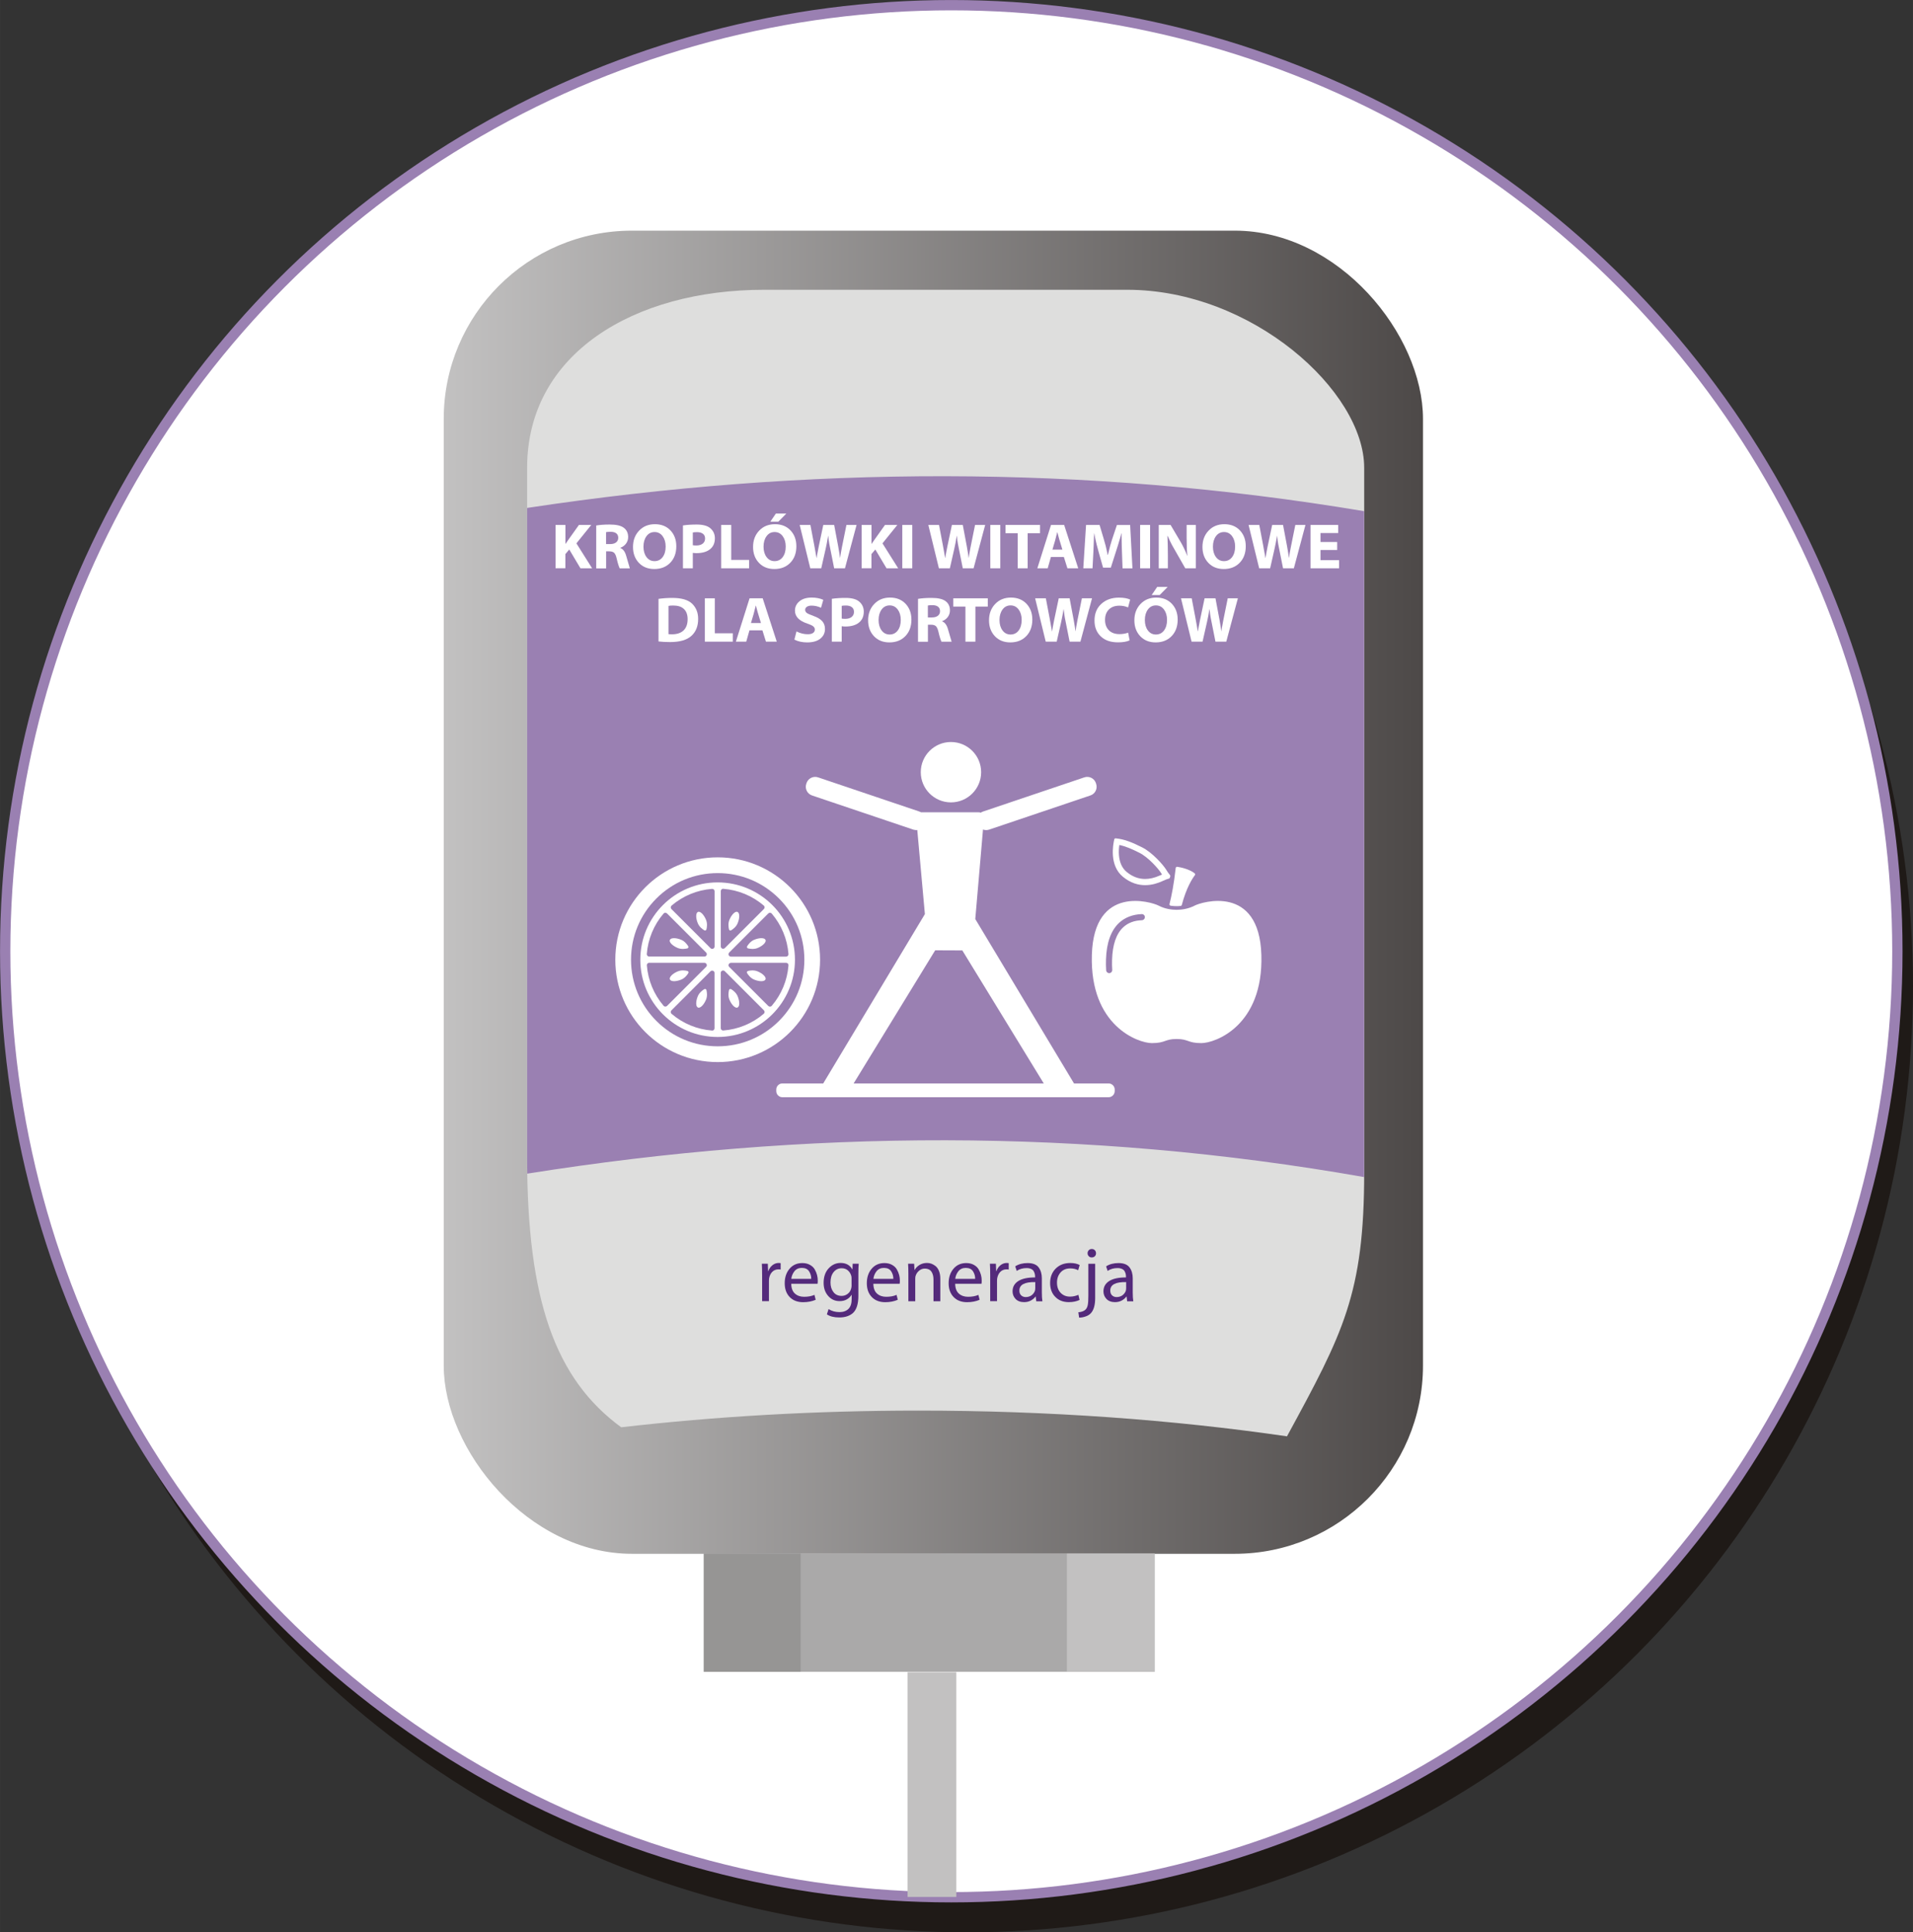 <?xml version="1.0" encoding="UTF-8"?>
<!DOCTYPE svg PUBLIC "-//W3C//DTD SVG 1.1//EN" "http://www.w3.org/Graphics/SVG/1.1/DTD/svg11.dtd">
<!-- Creator: CorelDRAW -->
<svg xmlns="http://www.w3.org/2000/svg" xml:space="preserve" width="130.699mm" height="132.032mm" style="shape-rendering:geometricPrecision; text-rendering:geometricPrecision; image-rendering:optimizeQuality; fill-rule:evenodd; clip-rule:evenodd"
viewBox="0 0 33.969 34.316"
 xmlns:xlink="http://www.w3.org/1999/xlink">
 <rect x="0" y="0" width="33.969" height="34.316" fill="#333333" stroke="none"/>
 <defs>
  <style type="text/css">
   <![CDATA[
    .str0 {stroke:#9A80B2;stroke-width:0.183}
    .fil0 {fill:#1F1A17}
    .fil7 {fill:#969594}
    .fil5 {fill:#AAA9A9}
    .fil6 {fill:#C2C1C1}
    .fil3 {fill:#DEDEDD}
    .fil1 {fill:white}
    .fil4 {fill:#9A80B2}
    .fil9 {fill:white;fill-rule:nonzero}
    .fil8 {fill:#542A7B;fill-rule:nonzero}
    .fil2 {fill:url(#id0)}
   ]]>
  </style>
  <linearGradient id="id0" gradientUnits="userSpaceOnUse" x1="7.879" y1="15.844" x2="25.268" y2="15.844">
   <stop offset="0" style="stop-color:#C2C1C1"/>
   <stop offset="1" style="stop-color:#4D4948"/>
  </linearGradient>
 </defs>
 <g id="Warstwa_x0020_1">
  <circle class="fil0" cx="17.169" cy="17.515" r="16.8"/>
  <circle class="fil1 str0" cx="16.892" cy="16.892" r="16.8"/>
  <rect class="fil2" x="7.879" y="4.096" width="17.389" height="23.497" rx="3.343" ry="3.343"/>
  <path class="fil3" d="M20.014 5.146l-6.446 0c-2.315,0 -4.208,1.137 -4.208,3.161l0 12.244c0,2.535 0.498,3.936 1.67,4.795 1.675,-0.192 3.427,-0.296 5.277,-0.296 2.313,0 4.521,0.162 6.546,0.457 0.997,-1.835 1.371,-2.527 1.371,-4.691l0 -12.509c0,-1.359 -1.988,-3.161 -4.208,-3.161z"/>
  <path class="fil4" d="M9.363 20.842c4.953,-0.788 9.906,-0.812 14.86,0.061l0 -0.087 0 -11.738c-4.954,-0.83 -9.909,-0.807 -14.863,-0.058l0 11.531c0,0.099 0.001,0.195 0.003,0.29z"/>
  <rect class="fil5" x="12.497" y="27.589" width="8.008" height="2.099"/>
  <rect class="fil6" x="18.945" y="27.589" width="1.56" height="2.099"/>
  <rect class="fil7" x="12.497" y="27.589" width="1.719" height="2.099"/>
  <path class="fil8" d="M13.533 23.108l0 -0.458c0,-0.083 -0.002,-0.153 -0.005,-0.208l0.106 0 0.005 0.132 0.004 0c0.015,-0.044 0.039,-0.079 0.073,-0.106 0.034,-0.027 0.072,-0.04 0.113,-0.04 0.007,0 0.018,0.001 0.033,0.003l0 0.114c-0.008,-0.002 -0.022,-0.003 -0.041,-0.003 -0.042,0 -0.078,0.014 -0.107,0.043 -0.029,0.028 -0.047,0.066 -0.056,0.111 -0.003,0.017 -0.004,0.035 -0.004,0.056l0 0.355 -0.121 0z"/>
  <path class="fil8" d="M14.518 22.798l-0.468 0c0.001,0.078 0.023,0.136 0.065,0.174 0.043,0.038 0.097,0.057 0.163,0.057 0.071,0 0.132,-0.011 0.184,-0.034l0.022 0.087c-0.063,0.028 -0.138,0.043 -0.223,0.043 -0.101,0 -0.181,-0.031 -0.239,-0.092 -0.059,-0.061 -0.088,-0.143 -0.088,-0.245 0,-0.103 0.028,-0.188 0.085,-0.256 0.057,-0.068 0.133,-0.102 0.227,-0.102 0.051,0 0.096,0.01 0.134,0.031 0.038,0.021 0.067,0.047 0.086,0.08 0.019,0.033 0.033,0.066 0.042,0.1 0.009,0.033 0.013,0.067 0.013,0.101 0,0.024 -0.001,0.043 -0.004,0.056zm-0.466 -0.087l0.353 0c0.001,-0.049 -0.012,-0.093 -0.038,-0.134 -0.026,-0.041 -0.069,-0.061 -0.13,-0.061 -0.056,0 -0.099,0.02 -0.131,0.06 -0.031,0.04 -0.05,0.085 -0.055,0.135z"/>
  <path class="fil8" d="M15.242 22.624l0 0.387c0,0.144 -0.032,0.246 -0.095,0.305 -0.06,0.053 -0.141,0.08 -0.243,0.08 -0.093,0 -0.166,-0.018 -0.221,-0.055l0.03 -0.094c0.054,0.036 0.119,0.054 0.195,0.054 0.066,0 0.118,-0.019 0.157,-0.056 0.039,-0.038 0.058,-0.097 0.058,-0.177l0 -0.073 -0.003 0c-0.019,0.033 -0.047,0.06 -0.083,0.08 -0.036,0.021 -0.079,0.031 -0.129,0.031 -0.082,0 -0.149,-0.031 -0.203,-0.093 -0.054,-0.062 -0.08,-0.139 -0.08,-0.232 0,-0.107 0.03,-0.193 0.089,-0.257 0.06,-0.064 0.13,-0.096 0.212,-0.096 0.096,0 0.166,0.038 0.208,0.114l0.003 0 0.004 -0.1 0.107 0c-0.004,0.041 -0.006,0.102 -0.006,0.182zm-0.121 0.201l0 -0.12c0,-0.023 -0.002,-0.041 -0.007,-0.054 -0.012,-0.038 -0.032,-0.069 -0.061,-0.093 -0.029,-0.024 -0.065,-0.036 -0.108,-0.036 -0.059,0 -0.106,0.023 -0.143,0.069 -0.037,0.046 -0.055,0.107 -0.055,0.183 0,0.069 0.017,0.126 0.052,0.171 0.034,0.045 0.083,0.068 0.145,0.068 0.039,0 0.073,-0.011 0.104,-0.033 0.031,-0.022 0.052,-0.052 0.064,-0.091 0.006,-0.019 0.01,-0.041 0.01,-0.065z"/>
  <path class="fil8" d="M15.976 22.798l-0.468 0c0.001,0.078 0.023,0.136 0.065,0.174 0.043,0.038 0.097,0.057 0.163,0.057 0.071,0 0.132,-0.011 0.184,-0.034l0.022 0.087c-0.063,0.028 -0.138,0.043 -0.223,0.043 -0.101,0 -0.181,-0.031 -0.239,-0.092 -0.059,-0.061 -0.088,-0.143 -0.088,-0.245 0,-0.103 0.028,-0.188 0.085,-0.256 0.057,-0.068 0.133,-0.102 0.227,-0.102 0.051,0 0.096,0.01 0.134,0.031 0.038,0.021 0.067,0.047 0.086,0.08 0.019,0.033 0.033,0.066 0.042,0.1 0.009,0.033 0.013,0.067 0.013,0.101 0,0.024 -0.001,0.043 -0.004,0.056zm-0.466 -0.087l0.353 0c0.001,-0.049 -0.012,-0.093 -0.038,-0.134 -0.026,-0.041 -0.069,-0.061 -0.13,-0.061 -0.056,0 -0.099,0.02 -0.131,0.06 -0.031,0.04 -0.05,0.085 -0.055,0.135z"/>
  <path class="fil8" d="M16.13 23.108l0 -0.486c0,-0.072 -0.002,-0.132 -0.005,-0.18l0.107 0 0.007 0.11 0.003 0c0.018,-0.035 0.047,-0.064 0.085,-0.088 0.039,-0.024 0.083,-0.036 0.135,-0.036 0.026,0 0.051,0.004 0.076,0.013 0.025,0.009 0.05,0.023 0.075,0.043 0.025,0.02 0.045,0.049 0.061,0.088 0.016,0.039 0.023,0.086 0.023,0.14l0 0.396 -0.121 0 0 -0.384c0,-0.059 -0.012,-0.106 -0.037,-0.142 -0.025,-0.036 -0.064,-0.054 -0.117,-0.054 -0.038,0 -0.071,0.012 -0.1,0.036 -0.029,0.024 -0.05,0.053 -0.062,0.088 -0.006,0.015 -0.008,0.033 -0.008,0.056l0 0.4 -0.121 0z"/>
  <path class="fil8" d="M17.429 22.798l-0.468 0c0.001,0.078 0.023,0.136 0.065,0.174 0.043,0.038 0.097,0.057 0.163,0.057 0.071,0 0.132,-0.011 0.184,-0.034l0.022 0.087c-0.063,0.028 -0.138,0.043 -0.223,0.043 -0.101,0 -0.181,-0.031 -0.239,-0.092 -0.059,-0.061 -0.088,-0.143 -0.088,-0.245 0,-0.103 0.028,-0.188 0.085,-0.256 0.057,-0.068 0.133,-0.102 0.227,-0.102 0.051,0 0.096,0.01 0.134,0.031 0.038,0.021 0.067,0.047 0.086,0.08 0.019,0.033 0.033,0.066 0.042,0.1 0.009,0.033 0.013,0.067 0.013,0.101 0,0.024 -0.001,0.043 -0.004,0.056zm-0.466 -0.087l0.353 0c0.001,-0.049 -0.012,-0.093 -0.038,-0.134 -0.026,-0.041 -0.069,-0.061 -0.13,-0.061 -0.056,0 -0.099,0.02 -0.131,0.06 -0.031,0.04 -0.05,0.085 -0.055,0.135z"/>
  <path class="fil8" d="M17.583 23.108l0 -0.458c0,-0.083 -0.002,-0.153 -0.005,-0.208l0.106 0 0.005 0.132 0.004 0c0.015,-0.044 0.039,-0.079 0.073,-0.106 0.034,-0.027 0.072,-0.04 0.113,-0.04 0.007,0 0.018,0.001 0.033,0.003l0 0.114c-0.008,-0.002 -0.022,-0.003 -0.041,-0.003 -0.042,0 -0.078,0.014 -0.107,0.043 -0.029,0.028 -0.047,0.066 -0.056,0.111 -0.003,0.017 -0.004,0.035 -0.004,0.056l0 0.355 -0.121 0z"/>
  <path class="fil8" d="M18.5 22.7l0 0.249c0,0.064 0.003,0.117 0.01,0.16l-0.109 0 -0.01 -0.084 -0.004 0c-0.02,0.028 -0.048,0.052 -0.083,0.071 -0.035,0.019 -0.075,0.028 -0.12,0.028 -0.064,0 -0.114,-0.019 -0.15,-0.056 -0.036,-0.038 -0.054,-0.083 -0.054,-0.135 0,-0.081 0.035,-0.142 0.104,-0.185 0.069,-0.043 0.168,-0.063 0.296,-0.063l0 -0.014c0,-0.017 -0.002,-0.032 -0.005,-0.047 -0.003,-0.015 -0.01,-0.031 -0.019,-0.049 -0.01,-0.017 -0.025,-0.031 -0.047,-0.041 -0.022,-0.01 -0.048,-0.015 -0.08,-0.015 -0.068,0 -0.126,0.017 -0.175,0.05l-0.027 -0.081c0.061,-0.039 0.135,-0.058 0.22,-0.058 0.093,0 0.158,0.026 0.196,0.077 0.038,0.051 0.057,0.116 0.057,0.194zm-0.117 0.184l0 -0.116c-0.188,-0.004 -0.282,0.046 -0.282,0.15 0,0.038 0.011,0.066 0.032,0.086 0.022,0.02 0.048,0.03 0.08,0.03 0.041,0 0.076,-0.011 0.105,-0.032 0.028,-0.022 0.048,-0.048 0.059,-0.079 0.004,-0.012 0.005,-0.025 0.005,-0.039z"/>
  <path class="fil8" d="M19.149 22.994l0.021 0.091c-0.054,0.026 -0.118,0.039 -0.191,0.039 -0.1,0 -0.18,-0.031 -0.241,-0.094 -0.061,-0.062 -0.091,-0.144 -0.091,-0.246 0,-0.104 0.033,-0.189 0.098,-0.255 0.066,-0.066 0.152,-0.1 0.259,-0.1 0.068,0 0.124,0.012 0.168,0.036l-0.027 0.092c-0.04,-0.021 -0.087,-0.032 -0.14,-0.032 -0.073,0 -0.131,0.024 -0.173,0.072 -0.042,0.048 -0.063,0.108 -0.063,0.18 0,0.076 0.022,0.137 0.065,0.182 0.044,0.045 0.099,0.067 0.166,0.067 0.051,0 0.101,-0.011 0.149,-0.032z"/>
  <path class="fil8" d="M19.162 23.399l-0.014 -0.095c0.061,-0.005 0.105,-0.022 0.132,-0.052 0.017,-0.019 0.03,-0.046 0.036,-0.081 0.007,-0.035 0.01,-0.091 0.01,-0.168l0 -0.56 0.121 0 0 0.607c0,0.128 -0.027,0.22 -0.08,0.274 -0.025,0.025 -0.056,0.044 -0.095,0.056 -0.038,0.013 -0.076,0.019 -0.111,0.019zm0.171 -1.197c0.014,-0.015 0.032,-0.022 0.054,-0.022 0.022,0 0.04,0.007 0.054,0.022 0.014,0.015 0.021,0.033 0.021,0.054 0,0.021 -0.007,0.039 -0.021,0.053 -0.014,0.014 -0.033,0.021 -0.056,0.021 -0.021,0 -0.039,-0.007 -0.052,-0.022 -0.014,-0.015 -0.021,-0.032 -0.021,-0.052 0,-0.021 0.007,-0.039 0.021,-0.054z"/>
  <path class="fil8" d="M20.114 22.7l0 0.249c0,0.064 0.003,0.117 0.01,0.16l-0.109 0 -0.01 -0.084 -0.004 0c-0.02,0.028 -0.048,0.052 -0.083,0.071 -0.035,0.019 -0.075,0.028 -0.12,0.028 -0.064,0 -0.114,-0.019 -0.15,-0.056 -0.036,-0.038 -0.054,-0.083 -0.054,-0.135 0,-0.081 0.035,-0.142 0.104,-0.185 0.069,-0.043 0.168,-0.063 0.296,-0.063l0 -0.014c0,-0.017 -0.002,-0.032 -0.005,-0.047 -0.003,-0.015 -0.01,-0.031 -0.019,-0.049 -0.01,-0.017 -0.025,-0.031 -0.047,-0.041 -0.022,-0.01 -0.048,-0.015 -0.08,-0.015 -0.068,0 -0.126,0.017 -0.175,0.05l-0.027 -0.081c0.061,-0.039 0.135,-0.058 0.22,-0.058 0.093,0 0.158,0.026 0.196,0.077 0.038,0.051 0.057,0.116 0.057,0.194zm-0.117 0.184l0 -0.116c-0.188,-0.004 -0.282,0.046 -0.282,0.15 0,0.038 0.011,0.066 0.032,0.086 0.022,0.02 0.048,0.03 0.08,0.03 0.041,0 0.076,-0.011 0.105,-0.032 0.028,-0.022 0.048,-0.048 0.059,-0.079 0.004,-0.012 0.005,-0.025 0.005,-0.039z"/>
  <rect class="fil6" x="16.116" y="29.696" width="0.865" height="3.991"/>
  <path class="fil9" d="M9.865 10.092l0 -0.77 0.175 0 0 0.339c0.024,-0.035 0.045,-0.065 0.064,-0.092l0.176 -0.247 0.219 0 -0.264 0.327 0.279 0.443 -0.207 0 -0.199 -0.334 -0.069 0.082 0 0.251 -0.175 0z"/>
  <path class="fil9" d="M10.587 10.092l0 -0.76c0.065,-0.011 0.144,-0.017 0.239,-0.017 0.117,0 0.2,0.019 0.251,0.058 0.051,0.038 0.077,0.093 0.077,0.165 0,0.043 -0.013,0.081 -0.038,0.116 -0.026,0.034 -0.059,0.059 -0.1,0.073l0 0.005c0.048,0.018 0.083,0.065 0.104,0.142 0.039,0.138 0.061,0.211 0.064,0.219l-0.18 0c-0.015,-0.029 -0.034,-0.088 -0.055,-0.179 -0.011,-0.046 -0.025,-0.078 -0.043,-0.096 -0.018,-0.018 -0.048,-0.027 -0.088,-0.027l-0.055 0 0 0.303 -0.175 0zm0.175 -0.641l0 0.211 0.073 0c0.044,0 0.079,-0.01 0.105,-0.03 0.025,-0.02 0.038,-0.047 0.038,-0.081 0,-0.034 -0.011,-0.06 -0.034,-0.079 -0.023,-0.018 -0.056,-0.028 -0.098,-0.028 -0.042,0 -0.069,0.002 -0.083,0.006z"/>
  <path class="fil9" d="M12.009 9.7c0,0.122 -0.036,0.22 -0.108,0.294 -0.072,0.074 -0.166,0.111 -0.283,0.111 -0.113,0 -0.205,-0.037 -0.274,-0.11 -0.069,-0.073 -0.104,-0.167 -0.104,-0.282 0,-0.117 0.036,-0.214 0.109,-0.29 0.072,-0.076 0.166,-0.114 0.28,-0.114 0.115,0 0.207,0.037 0.276,0.11 0.069,0.073 0.104,0.167 0.104,0.281zm-0.583 0.008c0,0.075 0.018,0.137 0.054,0.185 0.036,0.048 0.084,0.072 0.142,0.072 0.06,0 0.108,-0.024 0.144,-0.071 0.036,-0.048 0.054,-0.11 0.054,-0.188 0,-0.075 -0.018,-0.136 -0.054,-0.185 -0.036,-0.048 -0.084,-0.073 -0.143,-0.073 -0.059,0 -0.107,0.024 -0.143,0.073 -0.036,0.049 -0.054,0.111 -0.054,0.187z"/>
  <path class="fil9" d="M12.127 10.092l0 -0.761c0.073,-0.011 0.154,-0.016 0.244,-0.016 0.113,0 0.195,0.023 0.246,0.069 0.051,0.046 0.077,0.104 0.077,0.174 0,0.086 -0.029,0.151 -0.088,0.197 -0.058,0.046 -0.139,0.068 -0.241,0.068 -0.02,0 -0.041,-0.002 -0.063,-0.005l0 0.274 -0.175 0zm0.175 -0.637l0 0.227c0.013,0.003 0.033,0.005 0.062,0.005 0.048,0 0.086,-0.011 0.114,-0.033 0.028,-0.022 0.042,-0.053 0.042,-0.091 0,-0.036 -0.012,-0.064 -0.037,-0.083 -0.025,-0.02 -0.06,-0.03 -0.105,-0.03 -0.036,0 -0.061,0.002 -0.075,0.006z"/>
  <polygon class="fil9" points="12.806,10.092 12.806,9.322 12.984,9.322 12.984,9.943 13.302,9.943 13.302,10.092 "/>
  <path class="fil9" d="M14.141 9.7c0,0.122 -0.036,0.22 -0.108,0.294 -0.072,0.074 -0.166,0.111 -0.283,0.111 -0.113,0 -0.205,-0.037 -0.274,-0.11 -0.069,-0.073 -0.104,-0.167 -0.104,-0.282 0,-0.117 0.036,-0.214 0.109,-0.29 0.072,-0.076 0.166,-0.114 0.28,-0.114 0.115,0 0.207,0.037 0.276,0.11 0.069,0.073 0.104,0.167 0.104,0.281zm-0.583 0.008c0,0.075 0.018,0.137 0.054,0.185 0.036,0.048 0.084,0.072 0.142,0.072 0.06,0 0.108,-0.024 0.144,-0.071 0.036,-0.048 0.054,-0.11 0.054,-0.188 0,-0.075 -0.018,-0.136 -0.054,-0.185 -0.036,-0.048 -0.084,-0.073 -0.143,-0.073 -0.059,0 -0.107,0.024 -0.143,0.073 -0.036,0.049 -0.054,0.111 -0.054,0.187zm0.22 -0.588l0.185 0 -0.142 0.144 -0.142 0 0.098 -0.144z"/>
  <path class="fil9" d="M14.583 10.092l-0.195 0 -0.188 -0.77 0.19 0c0.053,0.273 0.089,0.469 0.109,0.587l0.002 0c0.01,-0.074 0.049,-0.27 0.118,-0.587l0.193 0c0.061,0.311 0.095,0.506 0.104,0.583l0.002 0c0.006,-0.058 0.043,-0.252 0.112,-0.583l0.18 0 -0.206 0.77 -0.192 0c-0.051,-0.252 -0.08,-0.396 -0.086,-0.432 -0.006,-0.035 -0.013,-0.083 -0.019,-0.144l-0.002 0c-0.014,0.086 -0.029,0.164 -0.045,0.235l-0.077 0.34z"/>
  <path class="fil9" d="M15.3 10.092l0 -0.77 0.175 0 0 0.339c0.024,-0.035 0.045,-0.065 0.064,-0.092l0.176 -0.247 0.219 0 -0.264 0.327 0.279 0.443 -0.207 0 -0.199 -0.334 -0.069 0.082 0 0.251 -0.175 0z"/>
  <polygon class="fil9" points="16.022,9.322 16.199,9.322 16.199,10.092 16.022,10.092 "/>
  <path class="fil9" d="M16.867 10.092l-0.195 0 -0.188 -0.77 0.19 0c0.053,0.273 0.089,0.469 0.109,0.587l0.002 0c0.01,-0.074 0.049,-0.27 0.118,-0.587l0.193 0c0.061,0.311 0.095,0.506 0.104,0.583l0.002 0c0.006,-0.058 0.043,-0.252 0.112,-0.583l0.18 0 -0.206 0.77 -0.192 0c-0.051,-0.252 -0.08,-0.396 -0.086,-0.432 -0.006,-0.035 -0.013,-0.083 -0.019,-0.144l-0.002 0c-0.014,0.086 -0.029,0.164 -0.045,0.235l-0.077 0.34z"/>
  <polygon class="fil9" points="17.585,9.322 17.762,9.322 17.762,10.092 17.585,10.092 "/>
  <polygon class="fil9" points="18.071,10.092 18.071,9.469 17.855,9.469 17.855,9.322 18.468,9.322 18.468,9.469 18.248,9.469 18.248,10.092 "/>
  <path class="fil9" d="M18.892 9.891l-0.231 0 -0.057 0.201 -0.184 0 0.243 -0.77 0.233 0 0.25 0.77 -0.192 0 -0.063 -0.201zm-0.204 -0.13l0.177 0c-0.046,-0.15 -0.077,-0.254 -0.09,-0.31l-0.002 0 -0.037 0.146 -0.048 0.163z"/>
  <path class="fil9" d="M19.933 10.092c-0.012,-0.305 -0.018,-0.513 -0.018,-0.621l-0.003 0c-0.019,0.082 -0.081,0.285 -0.187,0.609l-0.138 0c-0.064,-0.224 -0.102,-0.361 -0.114,-0.411 -0.013,-0.051 -0.027,-0.117 -0.043,-0.198l-0.002 0c-0.005,0.154 -0.009,0.265 -0.013,0.332l-0.015 0.289 -0.164 0 0.049 -0.77 0.24 0c0.059,0.196 0.095,0.318 0.107,0.365 0.012,0.047 0.024,0.102 0.036,0.167l0.005 0c0.028,-0.119 0.052,-0.208 0.072,-0.268l0.088 -0.263 0.235 0 0.041 0.77 -0.174 0z"/>
  <polygon class="fil9" points="20.245,9.322 20.422,9.322 20.422,10.092 20.245,10.092 "/>
  <path class="fil9" d="M20.739 10.092l-0.163 0 0 -0.77 0.21 0 0.186 0.315c0.035,0.061 0.073,0.139 0.111,0.234l0.002 0c-0.009,-0.081 -0.014,-0.187 -0.014,-0.318l0 -0.231 0.163 0 0 0.77 -0.187 0c-0.131,-0.227 -0.208,-0.363 -0.234,-0.41 -0.025,-0.047 -0.051,-0.101 -0.078,-0.164l-0.005 0c0.005,0.097 0.008,0.209 0.008,0.335l0 0.239z"/>
  <path class="fil9" d="M22.121 9.7c0,0.122 -0.036,0.22 -0.108,0.294 -0.072,0.074 -0.166,0.111 -0.283,0.111 -0.113,0 -0.205,-0.037 -0.274,-0.11 -0.069,-0.073 -0.104,-0.167 -0.104,-0.282 0,-0.117 0.036,-0.214 0.109,-0.29 0.072,-0.076 0.166,-0.114 0.28,-0.114 0.115,0 0.207,0.037 0.276,0.11 0.069,0.073 0.104,0.167 0.104,0.281zm-0.583 0.008c0,0.075 0.018,0.137 0.054,0.185 0.036,0.048 0.084,0.072 0.142,0.072 0.06,0 0.108,-0.024 0.144,-0.071 0.036,-0.048 0.054,-0.11 0.054,-0.188 0,-0.075 -0.018,-0.136 -0.054,-0.185 -0.036,-0.048 -0.084,-0.073 -0.143,-0.073 -0.059,0 -0.107,0.024 -0.143,0.073 -0.036,0.049 -0.054,0.111 -0.054,0.187z"/>
  <path class="fil9" d="M22.554 10.092l-0.195 0 -0.188 -0.77 0.19 0c0.053,0.273 0.089,0.469 0.109,0.587l0.002 0c0.01,-0.074 0.049,-0.27 0.118,-0.587l0.193 0c0.061,0.311 0.095,0.506 0.104,0.583l0.002 0c0.006,-0.058 0.043,-0.252 0.112,-0.583l0.18 0 -0.206 0.77 -0.192 0c-0.051,-0.252 -0.08,-0.396 -0.086,-0.432 -0.006,-0.035 -0.013,-0.083 -0.019,-0.144l-0.002 0c-0.014,0.086 -0.029,0.164 -0.045,0.235l-0.077 0.34z"/>
  <polygon class="fil9" points="23.744,9.625 23.744,9.767 23.448,9.767 23.448,9.948 23.778,9.948 23.778,10.092 23.271,10.092 23.271,9.322 23.762,9.322 23.762,9.466 23.448,9.466 23.448,9.625 "/>
  <path class="fil9" d="M11.693 11.391l0 -0.756c0.076,-0.011 0.158,-0.017 0.244,-0.017 0.164,0 0.282,0.034 0.353,0.103 0.071,0.069 0.107,0.159 0.107,0.269 0,0.131 -0.041,0.232 -0.122,0.304 -0.081,0.072 -0.207,0.108 -0.376,0.108 -0.078,0 -0.147,-0.004 -0.207,-0.011zm0.177 -0.631l0 0.501c0.01,0.002 0.031,0.003 0.064,0.003 0.088,0 0.156,-0.023 0.204,-0.069 0.048,-0.046 0.072,-0.113 0.072,-0.199 0,-0.079 -0.022,-0.14 -0.066,-0.181 -0.044,-0.042 -0.107,-0.062 -0.19,-0.062 -0.035,0 -0.063,0.002 -0.085,0.007z"/>
  <polygon class="fil9" points="12.516,11.395 12.516,10.625 12.693,10.625 12.693,11.246 13.012,11.246 13.012,11.395 "/>
  <path class="fil9" d="M13.539 11.194l-0.231 0 -0.057 0.201 -0.184 0 0.243 -0.77 0.233 0 0.25 0.77 -0.192 0 -0.063 -0.201zm-0.204 -0.13l0.177 0c-0.046,-0.15 -0.077,-0.254 -0.09,-0.31l-0.002 0 -0.037 0.146 -0.048 0.163z"/>
  <path class="fil9" d="M14.106 11.358l0.037 -0.145c0.066,0.034 0.133,0.05 0.201,0.05 0.039,0 0.07,-0.007 0.092,-0.022 0.022,-0.015 0.033,-0.035 0.033,-0.061 0,-0.023 -0.01,-0.043 -0.03,-0.058 -0.02,-0.016 -0.054,-0.032 -0.103,-0.048 -0.147,-0.049 -0.22,-0.125 -0.22,-0.23 0,-0.067 0.027,-0.123 0.081,-0.167 0.054,-0.044 0.126,-0.065 0.216,-0.065 0.078,0 0.147,0.013 0.206,0.04l-0.04 0.141c-0.054,-0.025 -0.11,-0.038 -0.168,-0.038 -0.036,0 -0.064,0.007 -0.084,0.021 -0.02,0.014 -0.03,0.032 -0.03,0.054 0,0.02 0.009,0.037 0.025,0.052 0.017,0.014 0.058,0.033 0.122,0.056 0.071,0.025 0.123,0.056 0.156,0.093 0.033,0.037 0.049,0.083 0.049,0.139 0,0.071 -0.028,0.128 -0.083,0.172 -0.056,0.044 -0.133,0.066 -0.233,0.066 -0.085,0 -0.161,-0.016 -0.226,-0.049z"/>
  <path class="fil9" d="M14.771 11.395l0 -0.761c0.073,-0.011 0.154,-0.016 0.244,-0.016 0.113,0 0.195,0.023 0.246,0.069 0.051,0.046 0.077,0.104 0.077,0.174 0,0.086 -0.029,0.151 -0.088,0.197 -0.058,0.046 -0.139,0.068 -0.241,0.068 -0.02,0 -0.041,-0.002 -0.063,-0.005l0 0.274 -0.175 0zm0.175 -0.637l0 0.227c0.013,0.003 0.033,0.005 0.062,0.005 0.048,0 0.086,-0.011 0.114,-0.033 0.028,-0.022 0.042,-0.053 0.042,-0.091 0,-0.036 -0.012,-0.064 -0.037,-0.083 -0.025,-0.02 -0.06,-0.03 -0.105,-0.03 -0.036,0 -0.061,0.002 -0.075,0.006z"/>
  <path class="fil9" d="M16.184 11.003c0,0.122 -0.036,0.22 -0.108,0.294 -0.072,0.074 -0.166,0.111 -0.283,0.111 -0.113,0 -0.205,-0.037 -0.274,-0.11 -0.069,-0.073 -0.104,-0.167 -0.104,-0.282 0,-0.117 0.036,-0.214 0.109,-0.29 0.072,-0.076 0.166,-0.114 0.28,-0.114 0.115,0 0.207,0.037 0.276,0.11 0.069,0.073 0.104,0.167 0.104,0.281zm-0.583 0.008c0,0.075 0.018,0.137 0.054,0.185 0.036,0.048 0.084,0.072 0.142,0.072 0.06,0 0.108,-0.024 0.144,-0.071 0.036,-0.048 0.054,-0.11 0.054,-0.188 0,-0.075 -0.018,-0.136 -0.054,-0.185 -0.036,-0.048 -0.084,-0.073 -0.143,-0.073 -0.059,0 -0.107,0.024 -0.143,0.073 -0.036,0.049 -0.054,0.111 -0.054,0.187z"/>
  <path class="fil9" d="M16.301 11.395l0 -0.76c0.065,-0.011 0.144,-0.017 0.239,-0.017 0.117,0 0.2,0.019 0.251,0.058 0.051,0.038 0.077,0.093 0.077,0.165 0,0.043 -0.013,0.081 -0.038,0.116 -0.026,0.034 -0.059,0.059 -0.1,0.073l0 0.005c0.048,0.018 0.083,0.065 0.104,0.142 0.039,0.138 0.061,0.211 0.064,0.219l-0.18 0c-0.015,-0.029 -0.034,-0.088 -0.055,-0.179 -0.011,-0.046 -0.025,-0.078 -0.043,-0.096 -0.018,-0.018 -0.048,-0.027 -0.088,-0.027l-0.055 0 0 0.303 -0.175 0zm0.175 -0.641l0 0.211 0.073 0c0.044,0 0.079,-0.01 0.105,-0.03 0.025,-0.02 0.038,-0.047 0.038,-0.081 0,-0.034 -0.011,-0.06 -0.034,-0.079 -0.023,-0.018 -0.056,-0.028 -0.098,-0.028 -0.042,0 -0.069,0.002 -0.083,0.006z"/>
  <polygon class="fil9" points="17.143,11.395 17.143,10.772 16.927,10.772 16.927,10.625 17.54,10.625 17.54,10.772 17.32,10.772 17.32,11.395 "/>
  <path class="fil9" d="M18.331 11.003c0,0.122 -0.036,0.22 -0.108,0.294 -0.072,0.074 -0.166,0.111 -0.283,0.111 -0.113,0 -0.205,-0.037 -0.274,-0.11 -0.069,-0.073 -0.104,-0.167 -0.104,-0.282 0,-0.117 0.036,-0.214 0.109,-0.29 0.072,-0.076 0.166,-0.114 0.28,-0.114 0.115,0 0.207,0.037 0.276,0.11 0.069,0.073 0.104,0.167 0.104,0.281zm-0.583 0.008c0,0.075 0.018,0.137 0.054,0.185 0.036,0.048 0.084,0.072 0.142,0.072 0.06,0 0.108,-0.024 0.144,-0.071 0.036,-0.048 0.054,-0.11 0.054,-0.188 0,-0.075 -0.018,-0.136 -0.054,-0.185 -0.036,-0.048 -0.084,-0.073 -0.143,-0.073 -0.059,0 -0.107,0.024 -0.143,0.073 -0.036,0.049 -0.054,0.111 -0.054,0.187z"/>
  <path class="fil9" d="M18.764 11.395l-0.195 0 -0.188 -0.77 0.19 0c0.053,0.273 0.089,0.469 0.109,0.587l0.002 0c0.01,-0.074 0.049,-0.27 0.118,-0.587l0.193 0c0.061,0.311 0.095,0.506 0.104,0.583l0.002 0c0.006,-0.058 0.043,-0.252 0.112,-0.583l0.18 0 -0.206 0.77 -0.192 0c-0.051,-0.252 -0.08,-0.396 -0.086,-0.432 -0.006,-0.035 -0.013,-0.083 -0.019,-0.144l-0.002 0c-0.014,0.086 -0.029,0.164 -0.045,0.235l-0.077 0.34z"/>
  <path class="fil9" d="M20.032 11.235l0.027 0.137c-0.053,0.024 -0.121,0.035 -0.207,0.035 -0.13,0 -0.232,-0.035 -0.306,-0.106 -0.074,-0.071 -0.111,-0.164 -0.111,-0.281 0,-0.123 0.04,-0.222 0.121,-0.296 0.081,-0.074 0.185,-0.111 0.312,-0.111 0.086,0 0.152,0.012 0.2,0.035l-0.037 0.139c-0.048,-0.021 -0.099,-0.031 -0.155,-0.031 -0.077,0 -0.139,0.022 -0.185,0.067 -0.046,0.045 -0.069,0.107 -0.069,0.186 0,0.077 0.023,0.138 0.068,0.184 0.046,0.045 0.108,0.068 0.188,0.068 0.057,0 0.109,-0.009 0.154,-0.026z"/>
  <path class="fil9" d="M20.912 11.003c0,0.122 -0.036,0.22 -0.108,0.294 -0.072,0.074 -0.166,0.111 -0.283,0.111 -0.113,0 -0.205,-0.037 -0.274,-0.11 -0.069,-0.073 -0.104,-0.167 -0.104,-0.282 0,-0.117 0.036,-0.214 0.109,-0.29 0.072,-0.076 0.166,-0.114 0.28,-0.114 0.115,0 0.207,0.037 0.276,0.11 0.069,0.073 0.104,0.167 0.104,0.281zm-0.583 0.008c0,0.075 0.018,0.137 0.054,0.185 0.036,0.048 0.084,0.072 0.142,0.072 0.06,0 0.108,-0.024 0.144,-0.071 0.036,-0.048 0.054,-0.11 0.054,-0.188 0,-0.075 -0.018,-0.136 -0.054,-0.185 -0.036,-0.048 -0.084,-0.073 -0.143,-0.073 -0.059,0 -0.107,0.024 -0.143,0.073 -0.036,0.049 -0.054,0.111 -0.054,0.187zm0.22 -0.588l0.185 0 -0.142 0.144 -0.142 0 0.098 -0.144z"/>
  <path class="fil9" d="M21.354 11.395l-0.195 0 -0.188 -0.77 0.19 0c0.053,0.273 0.089,0.469 0.109,0.587l0.002 0c0.01,-0.074 0.049,-0.27 0.118,-0.587l0.193 0c0.061,0.311 0.095,0.506 0.104,0.583l0.002 0c0.006,-0.058 0.043,-0.252 0.112,-0.583l0.18 0 -0.206 0.77 -0.192 0c-0.051,-0.252 -0.08,-0.396 -0.086,-0.432 -0.006,-0.035 -0.013,-0.083 -0.019,-0.144l-0.002 0c-0.014,0.086 -0.029,0.164 -0.045,0.235l-0.077 0.34z"/>
  <g id="_271528088">
   <path id="_271528760" class="fil1" d="M12.744 15.225c-1.004,0 -1.818,0.814 -1.818,1.818 0,1.004 0.814,1.818 1.818,1.818 1.004,-2.59906e-005 1.818,-0.814 1.818,-1.818 0,-1.004 -0.814,-1.818 -1.818,-1.818l2.59906e-005 -2.59906e-005zm0 0.28c0.411,0 0.797,0.16 1.088,0.45 0.291,0.291 0.451,0.677 0.451,1.088 2.59906e-005,0.411 -0.16,0.797 -0.451,1.088 -0.29,0.29 -0.677,0.45 -1.088,0.45 -0.411,0 -0.797,-0.16 -1.088,-0.45 -0.29,-0.29 -0.451,-0.677 -0.451,-1.088 5.19811e-005,-0.411 0.16,-0.797 0.451,-1.088 0.29,-0.29 0.677,-0.45 1.088,-0.45z"/>
   <path id="_271528688" class="fil1" d="M11.528 17.098l0.98 0c0.038,0 0.057,0.046 0.03,0.072l-0.693 0.693c-0.017,0.018 -0.046,0.017 -0.062,-0.002 -0.173,-0.203 -0.276,-0.452 -0.297,-0.718 -0.002,-0.025 0.018,-0.046 0.043,-0.046zm0.317 -0.876l0.693 0.693c0.027,0.027 0.008,0.072 -0.03,0.072l-0.98 -2.59906e-005c-0.025,0 -0.044,-0.021 -0.043,-0.045 0.021,-0.266 0.124,-0.515 0.297,-0.718 0.016,-0.019 0.045,-0.02 0.062,-0.002zm1.104 0.693l0.693 -0.693c0.017,-0.018 0.046,-0.017 0.062,0.002 0.173,0.203 0.276,0.452 0.297,0.718 0.002,0.024 -0.018,0.046 -0.042,0.046l-0.98 -2.59906e-005c-0.038,0 -0.057,-0.046 -0.03,-0.072zm0.03 0.183l0.98 0c0.025,0 0.044,0.021 0.042,0.046 -0.021,0.266 -0.124,0.515 -0.297,0.718 -0.016,0.019 -0.045,0.02 -0.062,0.002l-0.693 -0.693c-0.027,-0.027 -0.008,-0.072 0.03,-0.072zm-0.108 0.15l0.693 0.693c0.017,0.017 0.017,0.046 -0.002,0.062 -0.203,0.173 -0.452,0.276 -0.718,0.297 -0.024,0.002 -0.046,-0.017 -0.046,-0.042l5.19811e-005 -0.981c0,-0.038 0.045,-0.057 0.072,-0.03zm-0.228 1.053c-0.266,-0.021 -0.515,-0.124 -0.718,-0.297 -0.019,-0.016 -0.02,-0.045 -0.002,-0.062l0.693 -0.693c0.027,-0.026 0.072,-0.008 0.072,0.03l2.59906e-005 0.981c0,0.025 -0.021,0.044 -0.046,0.042zm-0.027 -1.464l-0.693 -0.693c-0.017,-0.018 -0.016,-0.046 0.002,-0.062 0.203,-0.173 0.452,-0.276 0.718,-0.297 0.025,-0.002 0.046,0.018 0.046,0.042l2.59906e-005 0.981c0,0.038 -0.046,0.057 -0.073,0.03zm0.228 -1.053c0.266,0.021 0.515,0.124 0.718,0.297 0.019,0.016 0.02,0.045 0.002,0.062l-0.693 0.693c-0.027,0.027 -0.072,0.008 -0.072,-0.03l5.19811e-005 -0.981c0,-0.024 0.021,-0.044 0.045,-0.042zm-0.101 -0.114c-0.758,0 -1.373,0.614 -1.373,1.373 0,0.758 0.615,1.372 1.373,1.372 0.758,-2.59906e-005 1.373,-0.614 1.373,-1.372 0,-0.758 -0.614,-1.373 -1.373,-1.373z"/>
   <path id="_271528616" class="fil1" d="M12.393 16.194c0.04,-0.017 0.105,0.046 0.144,0.141 0.026,0.063 0.017,0.131 0.007,0.17 -0.004,0.017 -0.023,0.025 -0.038,0.016 -0.034,-0.021 -0.089,-0.062 -0.115,-0.125 -0.039,-0.094 -0.038,-0.184 0.002,-0.201z"/>
   <path id="_271528544" class="fil1" d="M13.096 17.892c0.04,-0.017 0.041,-0.107 0.002,-0.201 -0.026,-0.063 -0.081,-0.104 -0.115,-0.125 -0.015,-0.009 -0.034,-0.001 -0.038,0.016 -0.009,0.039 -0.019,0.107 0.007,0.17 0.039,0.094 0.103,0.157 0.144,0.141z"/>
   <path id="_271528472" class="fil1" d="M11.895 17.394c-0.017,-0.04 0.046,-0.105 0.141,-0.144 0.063,-0.026 0.131,-0.017 0.17,-0.007 0.017,0.004 0.025,0.023 0.016,0.038 -0.02,0.034 -0.062,0.089 -0.125,0.115 -0.095,0.039 -0.185,0.038 -0.201,-0.003z"/>
   <path id="_271528400" class="fil1" d="M13.593 16.691c-0.017,-0.04 -0.107,-0.041 -0.201,-0.002 -0.063,0.026 -0.104,0.081 -0.125,0.115 -0.009,0.015 -0.001,0.034 0.016,0.038 0.038,0.009 0.107,0.019 0.17,-0.007 0.094,-0.039 0.157,-0.104 0.141,-0.144z"/>
   <path id="_271528328" class="fil1" d="M11.895 16.691c0.017,-0.04 0.107,-0.041 0.201,-0.002 0.063,0.026 0.104,0.081 0.125,0.115 0.009,0.015 0.001,0.034 -0.016,0.038 -0.039,0.009 -0.107,0.019 -0.17,-0.007 -0.094,-0.039 -0.158,-0.104 -0.141,-0.144z"/>
   <path id="_271528256" class="fil1" d="M13.593 17.394c0.017,-0.04 -0.046,-0.105 -0.141,-0.144 -0.063,-0.026 -0.132,-0.017 -0.17,-0.007 -0.017,0.004 -0.025,0.023 -0.016,0.038 0.021,0.034 0.062,0.089 0.125,0.115 0.095,0.039 0.184,0.038 0.201,-0.003z"/>
   <path id="_271528184" class="fil1" d="M12.393 17.892c-0.04,-0.017 -0.041,-0.107 -0.002,-0.201 0.026,-0.063 0.081,-0.104 0.115,-0.125 0.015,-0.009 0.034,-0.001 0.038,0.016 0.01,0.039 0.019,0.107 -0.007,0.17 -0.039,0.094 -0.103,0.157 -0.144,0.141z"/>
   <path id="_271528112" class="fil1" d="M13.096 16.194c-0.04,-0.017 -0.105,0.046 -0.144,0.141 -0.026,0.063 -0.016,0.131 -0.007,0.17 0.004,0.017 0.023,0.025 0.038,0.016 0.034,-0.021 0.089,-0.062 0.115,-0.125 0.039,-0.094 0.038,-0.184 -0.002,-0.201z"/>
  </g>
  <path class="fil1" d="M13.895 19.24l0.723 0 1.805 -3.007 -0.135 -1.493c-0.023,0.003 -0.047,0 -0.07,-0.007l-1.799 -0.607c-0.085,-0.029 -0.131,-0.121 -0.102,-0.206l0.004 -0.013c0.029,-0.085 0.121,-0.131 0.206,-0.102l1.799 0.607c0.01,0.003 0.02,0.008 0.029,0.013 0.002,-0 0.005,-0 0.007,-0l1.017 0c0.013,0 0.025,0.002 0.036,0.007 0.012,-0.008 0.025,-0.015 0.04,-0.02l1.799 -0.607c0.085,-0.029 0.178,0.017 0.206,0.102l0.004 0.013c0.029,0.085 -0.017,0.178 -0.102,0.206l-1.799 0.607c-0.037,0.012 -0.074,0.011 -0.108,-0.002l-0.137 1.59 1.753 2.919 0.614 0c0.06,0 0.109,0.049 0.109,0.109l0 0.027c0,0.06 -0.049,0.109 -0.109,0.109l-5.792 0c-0.06,0 -0.109,-0.049 -0.109,-0.109l0 -0.027c0,-0.06 0.049,-0.109 0.109,-0.109zm1.263 0l3.376 0 -1.446 -2.362 -0.482 -0.002 -1.448 2.364zm1.728 -6.063c0.296,0 0.536,0.24 0.536,0.536 0,0.296 -0.24,0.536 -0.536,0.536 -0.296,0 -0.536,-0.24 -0.536,-0.536 0,-0.296 0.24,-0.536 0.536,-0.536z"/>
  <g id="_271526960">
   <path id="_271527128" class="fil1" d="M20.329 16.29c-0.001,0.029 -0.024,0.051 -0.053,0.052 -0.135,0.004 -0.247,0.046 -0.332,0.126 -0.123,0.115 -0.189,0.309 -0.197,0.576 -0.002,0.062 -0.001,0.122 0.003,0.18 0.002,0.029 -0.02,0.055 -0.049,0.057l-0 0c-0.031,0.003 -0.057,-0.02 -0.059,-0.05 -0.004,-0.061 -0.005,-0.125 -0.003,-0.19 0.009,-0.297 0.087,-0.516 0.232,-0.652 0.104,-0.097 0.242,-0.15 0.403,-0.156 0.031,-0.001 0.057,0.025 0.056,0.056l2.59906e-005 0zm2.069 0.668c-0.037,-1.261 -1.066,-0.938 -1.182,-0.877 -0.116,0.061 -0.238,0.076 -0.323,0.076 -0.085,0 -0.207,-0.015 -0.323,-0.076 -0.116,-0.061 -1.146,-0.384 -1.182,0.877 -0.037,1.261 0.823,1.566 1.066,1.566 0.244,0 0.225,-0.073 0.439,-0.073 0.213,0 0.195,0.073 0.439,0.073 0.244,0 1.103,-0.305 1.066,-1.566z"/>
   <path id="_271527056" class="fil1" d="M20.985 16.071c0.083,-0.315 0.192,-0.476 0.232,-0.528 0.008,-0.011 0.006,-0.026 -0.004,-0.035 -0.1,-0.077 -0.249,-0.106 -0.308,-0.115 -0.014,-0.002 -0.027,0.008 -0.028,0.022 -0.032,0.287 -0.074,0.498 -0.11,0.639 -0.003,0.014 0.006,0.028 0.02,0.03 0.043,0.007 0.079,0.008 0.106,0.008 0.019,0 0.043,-0.001 0.071,-0.004 0.01,-0.001 0.019,-0.008 0.021,-0.018z"/>
   <path id="_271526984" class="fil1" d="M19.81 14.887c-0.011,0 -0.022,0.008 -0.024,0.019 -0.022,0.091 -0.092,0.461 0.152,0.663 0.138,0.114 0.275,0.15 0.396,0.15 0.125,0 0.231,-0.038 0.3,-0.069 0.058,-0.025 0.091,-0.041 0.119,-0.046 0.009,-0.002 0.016,-0.008 0.019,-0.016 0.003,-0.008 0.005,-0.016 0.008,-0.024 0.003,-0.008 0.001,-0.017 -0.005,-0.024 -0.026,-0.03 -0.051,-0.069 -0.07,-0.1 -0.047,-0.076 -0.238,-0.298 -0.424,-0.392 -0.178,-0.089 -0.315,-0.146 -0.469,-0.16 -0.001,0 -0.002,0 -0.002,0l5.19811e-005 0zm0.067 0.119c0.109,0.022 0.218,0.069 0.355,0.138 0.163,0.082 0.34,0.288 0.38,0.352l0.001 0.001c0.006,0.01 0.014,0.022 0.021,0.034 -0.009,0.004 -0.019,0.008 -0.029,0.012l-0.016 0.007c-0.091,0.04 -0.175,0.059 -0.256,0.059 -0.117,0 -0.227,-0.042 -0.327,-0.125 -0.08,-0.066 -0.126,-0.166 -0.137,-0.298 -0.006,-0.068 -0,-0.132 0.007,-0.181z"/>
  </g>
 </g>
</svg>
